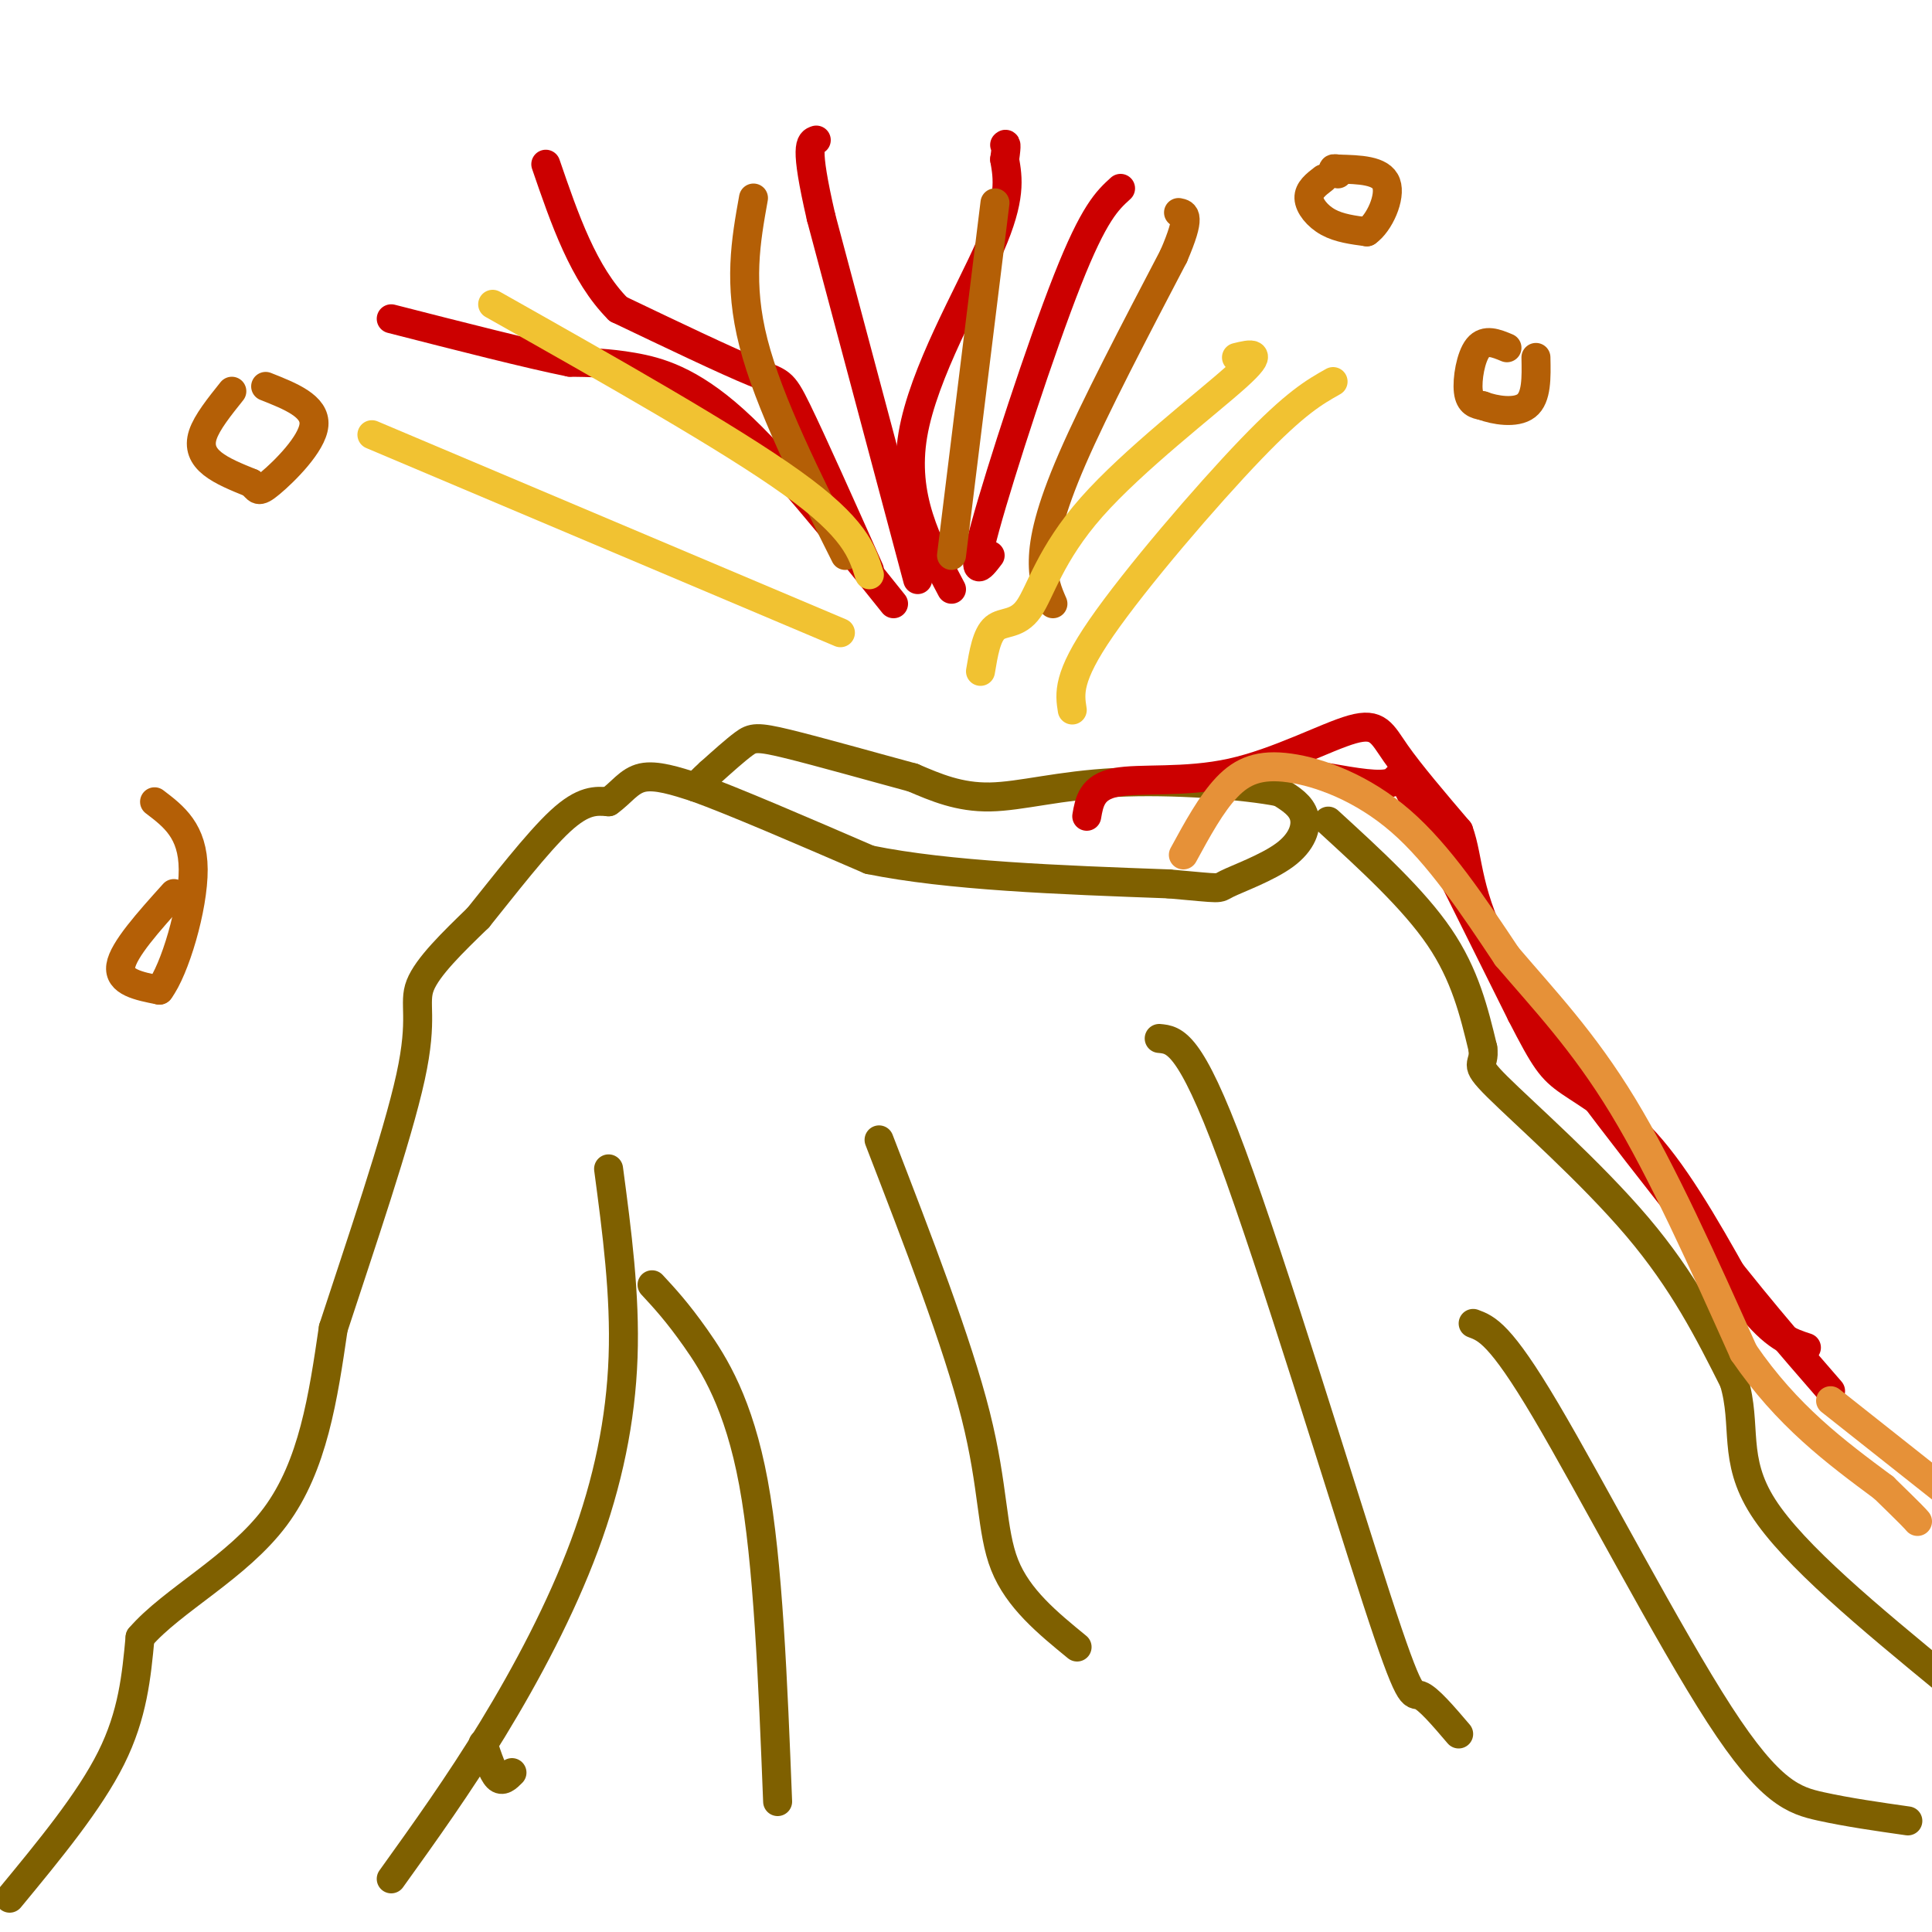 <svg viewBox='0 0 400 400' version='1.1' xmlns='http://www.w3.org/2000/svg' xmlns:xlink='http://www.w3.org/1999/xlink'><g fill='none' stroke='rgb(127,96,0)' stroke-width='6' stroke-linecap='round' stroke-linejoin='round'><path d='M2,393c8.250,-10.000 16.500,-20.000 21,-29c4.500,-9.000 5.250,-17.000 6,-25'/><path d='M29,339c6.622,-7.711 20.178,-14.489 28,-25c7.822,-10.511 9.911,-24.756 12,-39'/><path d='M69,275c5.500,-16.833 13.250,-39.417 16,-52c2.750,-12.583 0.500,-15.167 2,-19c1.500,-3.833 6.750,-8.917 12,-14'/><path d='M99,190c5.200,-6.444 12.200,-15.556 17,-20c4.800,-4.444 7.400,-4.222 10,-4'/><path d='M126,166c2.622,-1.822 4.178,-4.378 7,-5c2.822,-0.622 6.911,0.689 11,2'/><path d='M144,163c7.833,2.833 21.917,8.917 36,15'/><path d='M180,178c16.333,3.333 39.167,4.167 62,5'/><path d='M242,183c11.662,1.026 9.817,1.089 12,0c2.183,-1.089 8.396,-3.332 12,-6c3.604,-2.668 4.601,-5.762 4,-8c-0.601,-2.238 -2.801,-3.619 -5,-5'/><path d='M265,164c-7.107,-1.452 -22.375,-2.583 -34,-2c-11.625,0.583 -19.607,2.881 -26,3c-6.393,0.119 -11.196,-1.940 -16,-4'/><path d='M189,161c-7.905,-2.131 -19.667,-5.458 -26,-7c-6.333,-1.542 -7.238,-1.298 -9,0c-1.762,1.298 -4.381,3.649 -7,6'/><path d='M147,160c-1.667,1.500 -2.333,2.250 -3,3'/><path d='M275,170c8.833,8.083 17.667,16.167 23,24c5.333,7.833 7.167,15.417 9,23'/><path d='M307,217c0.583,4.024 -2.458,2.583 3,8c5.458,5.417 19.417,17.690 29,29c9.583,11.310 14.792,21.655 20,32'/><path d='M359,286c2.756,9.156 -0.356,16.044 6,26c6.356,9.956 22.178,22.978 38,36'/><path d='M403,348c6.500,6.167 3.750,3.583 1,1'/><path d='M106,367c-1.000,1.000 -2.000,2.000 -3,1c-1.000,-1.000 -2.000,-4.000 -3,-7'/><path d='M126,242c1.732,13.018 3.464,26.036 3,39c-0.464,12.964 -3.125,25.875 -8,39c-4.875,13.125 -11.964,26.464 -19,38c-7.036,11.536 -14.018,21.268 -21,31'/><path d='M135,266c2.578,2.778 5.156,5.556 9,11c3.844,5.444 8.956,13.556 12,30c3.044,16.444 4.022,41.222 5,66'/><path d='M182,236c8.111,21.000 16.222,42.000 20,57c3.778,15.000 3.222,24.000 6,31c2.778,7.000 8.889,12.000 15,17'/><path d='M240,215c3.167,0.286 6.333,0.571 15,24c8.667,23.429 22.833,70.000 30,92c7.167,22.000 7.333,19.429 9,20c1.667,0.571 4.833,4.286 8,8'/><path d='M305,274c2.786,1.030 5.571,2.060 15,18c9.429,15.940 25.500,46.792 36,63c10.500,16.208 15.429,17.774 21,19c5.571,1.226 11.786,2.113 18,3'/></g>
<g fill='none' stroke='rgb(204,0,0)' stroke-width='6' stroke-linecap='round' stroke-linejoin='round'><path d='M185,125c-11.889,-14.844 -23.778,-29.689 -33,-38c-9.222,-8.311 -15.778,-10.089 -21,-11c-5.222,-0.911 -9.111,-0.956 -13,-1'/><path d='M118,75c-8.333,-1.667 -22.667,-5.333 -37,-9'/><path d='M180,118c-5.956,-13.333 -11.911,-26.667 -15,-33c-3.089,-6.333 -3.311,-5.667 -9,-8c-5.689,-2.333 -16.844,-7.667 -28,-13'/><path d='M128,64c-7.167,-7.167 -11.083,-18.583 -15,-30'/><path d='M190,120c0.000,0.000 -20.000,-75.000 -20,-75'/><path d='M170,45c-3.500,-15.167 -2.250,-15.583 -1,-16'/><path d='M197,122c-5.089,-9.578 -10.178,-19.156 -8,-32c2.178,-12.844 11.622,-28.956 16,-39c4.378,-10.044 3.689,-14.022 3,-18'/><path d='M208,33c0.500,-3.500 0.250,-3.250 0,-3'/><path d='M205,115c-2.067,2.711 -4.133,5.422 -1,-6c3.133,-11.422 11.467,-36.978 17,-51c5.533,-14.022 8.267,-16.511 11,-19'/></g>
<g fill='none' stroke='rgb(180,95,6)' stroke-width='6' stroke-linecap='round' stroke-linejoin='round'><path d='M175,115c-7.917,-15.833 -15.833,-31.667 -19,-44c-3.167,-12.333 -1.583,-21.167 0,-30'/><path d='M197,115c0.000,0.000 9.000,-73.000 9,-73'/><path d='M218,125c-1.044,-2.400 -2.089,-4.800 -2,-9c0.089,-4.200 1.311,-10.200 6,-21c4.689,-10.800 12.844,-26.400 21,-42'/><path d='M243,53c3.667,-8.500 2.333,-8.750 1,-9'/></g>
<g fill='none' stroke='rgb(241,194,50)' stroke-width='6' stroke-linecap='round' stroke-linejoin='round'><path d='M180,119c-1.500,-4.833 -3.000,-9.667 -16,-19c-13.000,-9.333 -37.500,-23.167 -62,-37'/><path d='M203,139c0.630,-3.778 1.260,-7.557 3,-9c1.740,-1.443 4.590,-0.552 7,-4c2.410,-3.448 4.380,-11.236 13,-21c8.620,-9.764 23.892,-21.504 30,-27c6.108,-5.496 3.054,-4.748 0,-4'/><path d='M222,147c-0.533,-3.378 -1.067,-6.756 6,-17c7.067,-10.244 21.733,-27.356 31,-37c9.267,-9.644 13.133,-11.822 17,-14'/><path d='M174,131c0.000,0.000 -97.000,-41.000 -97,-41'/></g>
<g fill='none' stroke='rgb(180,95,6)' stroke-width='6' stroke-linecap='round' stroke-linejoin='round'><path d='M312,72c-2.244,-0.933 -4.489,-1.867 -6,0c-1.511,1.867 -2.289,6.533 -2,9c0.289,2.467 1.644,2.733 3,3'/><path d='M307,84c2.378,0.911 6.822,1.689 9,0c2.178,-1.689 2.089,-5.844 2,-10'/><path d='M274,37c-1.533,1.178 -3.067,2.356 -3,4c0.067,1.644 1.733,3.756 4,5c2.267,1.244 5.133,1.622 8,2'/><path d='M283,48c2.578,-1.778 5.022,-7.222 4,-10c-1.022,-2.778 -5.511,-2.889 -10,-3'/><path d='M277,35c-1.667,-0.333 -0.833,0.333 0,1'/><path d='M48,81c-2.578,3.222 -5.156,6.444 -6,9c-0.844,2.556 0.044,4.444 2,6c1.956,1.556 4.978,2.778 8,4'/><path d='M52,100c1.488,1.238 1.208,2.333 4,0c2.792,-2.333 8.655,-8.095 9,-12c0.345,-3.905 -4.827,-5.952 -10,-8'/><path d='M36,185c-5.250,5.833 -10.500,11.667 -11,15c-0.500,3.333 3.750,4.167 8,5'/><path d='M33,205c3.156,-4.156 7.044,-17.044 7,-25c-0.044,-7.956 -4.022,-10.978 -8,-14'/></g>
<g fill='none' stroke='rgb(204,0,0)' stroke-width='6' stroke-linecap='round' stroke-linejoin='round'><path d='M275,161c5.422,0.956 10.844,1.911 13,1c2.156,-0.911 1.044,-3.689 5,4c3.956,7.689 12.978,25.844 22,44'/><path d='M315,210c4.893,9.524 6.125,11.333 10,14c3.875,2.667 10.393,6.190 17,14c6.607,7.810 13.304,19.905 20,32'/><path d='M362,270c5.333,6.833 8.667,7.917 12,9'/><path d='M225,169c0.525,-3.019 1.049,-6.038 6,-7c4.951,-0.962 14.327,0.134 24,-2c9.673,-2.134 19.643,-7.498 25,-9c5.357,-1.502 6.102,0.856 9,5c2.898,4.144 7.949,10.072 13,16'/><path d='M302,172c2.244,6.044 1.356,13.156 9,27c7.644,13.844 23.822,34.422 40,55'/><path d='M351,254c11.333,14.833 19.667,24.417 28,34'/></g>
<g fill='none' stroke='rgb(230,145,56)' stroke-width='6' stroke-linecap='round' stroke-linejoin='round'><path d='M245,177c2.887,-5.304 5.774,-10.607 9,-14c3.226,-3.393 6.792,-4.875 13,-4c6.208,0.875 15.060,4.107 23,11c7.940,6.893 14.970,17.446 22,28'/><path d='M312,198c7.644,8.978 15.756,17.422 24,31c8.244,13.578 16.622,32.289 25,51'/><path d='M361,280c9.000,13.167 19.000,20.583 29,28'/><path d='M390,308c6.000,5.833 6.500,6.417 7,7'/><path d='M379,290c0.000,0.000 24.000,19.000 24,19'/></g>
</svg>